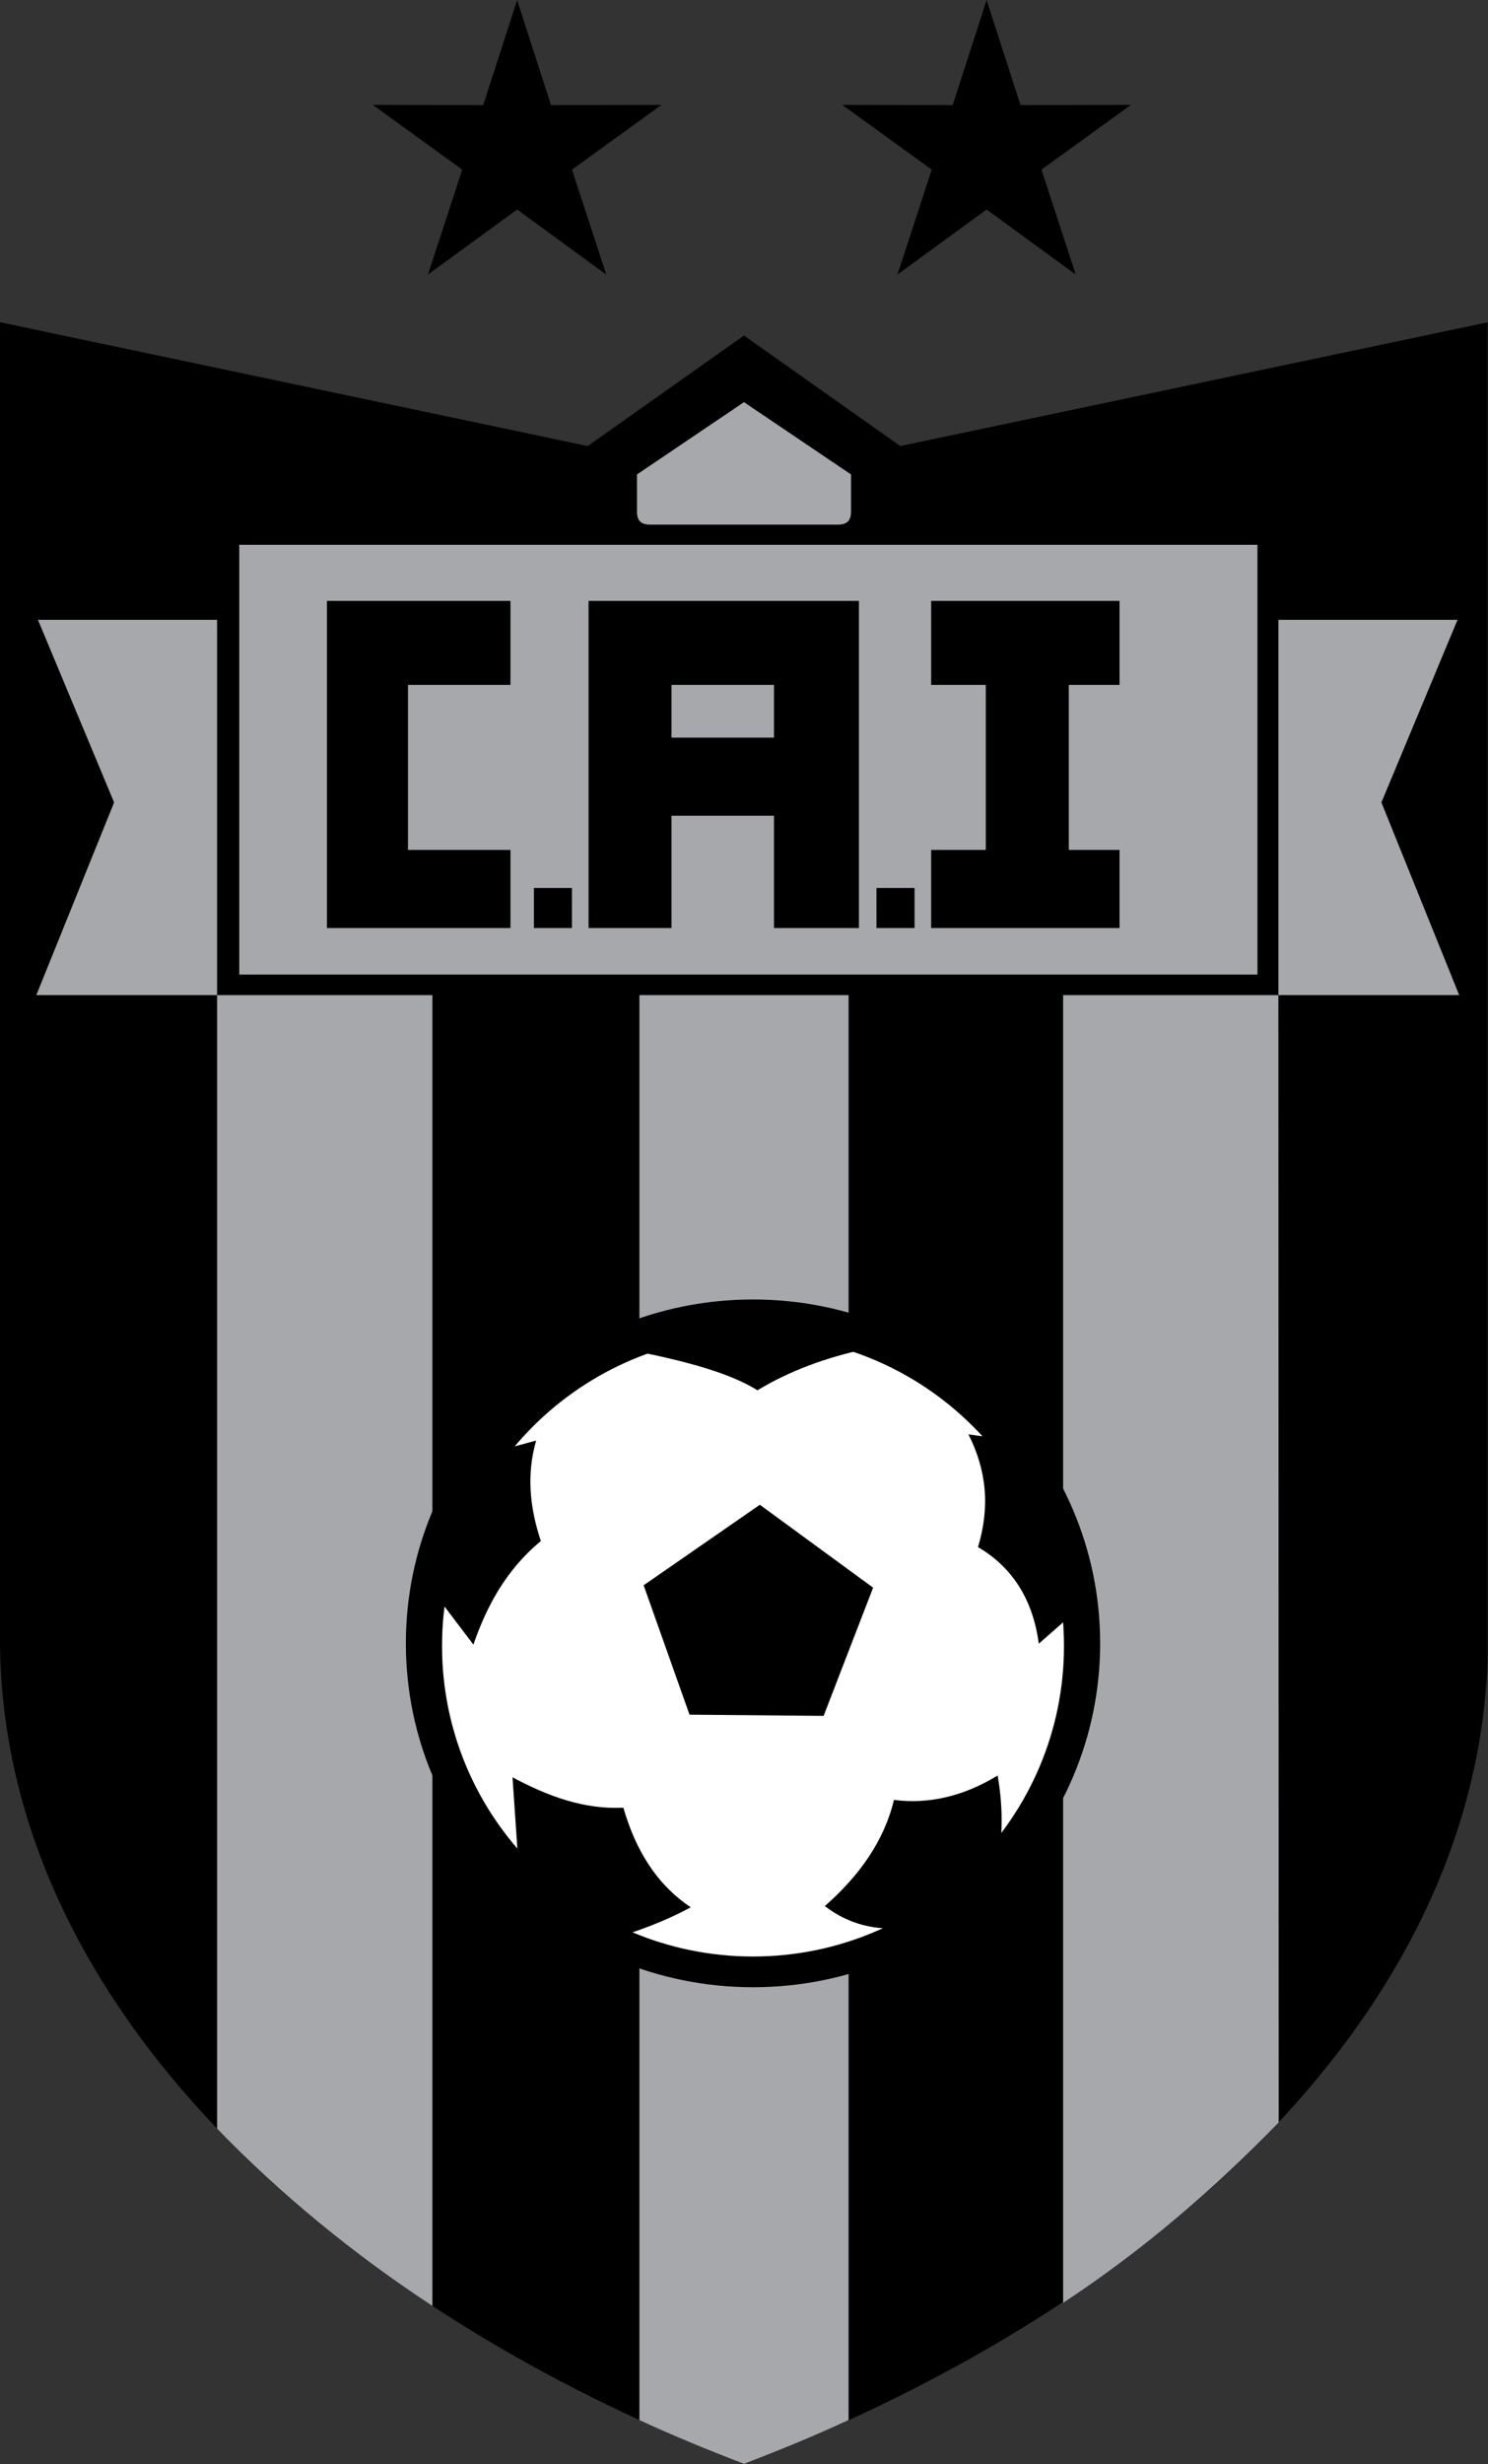 <svg xmlns="http://www.w3.org/2000/svg" xmlns:xlink="http://www.w3.org/1999/xlink" viewBox="0.01 -0.07 280.86 464.89" version="1.1">
<rect x="0.01" y="-0.07" width="280.86" height="464.89" fill="#333333" stroke="none"/>
<defs>
<clipPath id="clip1">
  <path d="M 0 60 L 280.801 60 L 280.801 464.898 L 0 464.898 Z M 0 60 "></path>
</clipPath>
<clipPath id="clip2">
  <path d="M 120 187 L 161 187 L 161 464.898 L 120 464.898 Z M 120 187 "></path>
</clipPath>
</defs>
<g id="surface1">
<g clip-path="url(#clip1)" clip-rule="nonzero">
<path style=" stroke:none;fill-rule:evenodd;fill:rgb(0%,0%,0%);fill-opacity:1;" d="M 140.438 63.234 L 110.941 84.086 L 0.008 60.723 L 0.008 309.031 C 0.008 378.656 63.691 435.43 140.438 464.824 C 218.52 434.988 280.871 378.656 280.871 309.031 L 280.871 60.723 L 169.938 84.086 Z M 140.438 63.234 "></path>
</g>
<path style=" stroke:none;fill-rule:evenodd;fill:rgb(65.039%,65.819%,67.381%);fill-opacity:1;" d="M 45.172 183.801 L 237.355 183.801 L 237.355 102.719 L 45.172 102.719 Z M 45.172 183.801 "></path>
<path style=" stroke:none;fill-rule:evenodd;fill:rgb(65.039%,65.819%,67.381%);fill-opacity:1;" d="M 140.438 75.805 L 120.238 89.445 L 120.238 96.449 C 120.238 97.648 120.559 98.91 122.695 98.91 L 158.184 98.91 C 160.32 98.91 160.641 97.648 160.641 96.449 L 160.641 89.445 Z M 140.438 75.805 "></path>
<path style=" stroke:none;fill-rule:evenodd;fill:rgb(65.039%,65.819%,67.381%);fill-opacity:1;" d="M 7.172 116.875 L 21.547 151.324 L 6.863 187.68 L 40.988 187.68 L 40.988 116.875 Z M 7.172 116.875 "></path>
<path style=" stroke:none;fill-rule:evenodd;fill:rgb(65.039%,65.819%,67.381%);fill-opacity:1;" d="M 81.625 187.68 L 40.988 187.68 L 40.988 401.539 C 52.988 413.984 66.766 425.234 81.625 434.984 Z M 81.625 187.68 "></path>
<g clip-path="url(#clip2)" clip-rule="nonzero">
<path style=" stroke:none;fill-rule:evenodd;fill:rgb(65.039%,65.819%,67.381%);fill-opacity:1;" d="M 120.699 187.68 L 160.18 187.68 L 160.18 456.523 C 153.66 459.547 147.117 462.223 140.438 464.789 C 133.762 462.223 127.219 459.547 120.699 456.523 Z M 120.699 187.68 "></path>
</g>
<path style=" stroke:none;fill-rule:evenodd;fill:rgb(65.039%,65.819%,67.381%);fill-opacity:1;" d="M 275.121 116.875 L 260.75 151.324 L 275.434 187.68 L 241.305 187.68 L 241.305 116.875 Z M 275.121 116.875 "></path>
<path style=" stroke:none;fill-rule:evenodd;fill:rgb(65.039%,65.819%,67.381%);fill-opacity:1;" d="M 200.672 187.68 L 241.305 187.68 L 241.367 400.363 C 229.367 412.805 215.531 424.648 200.672 434.395 Z M 200.672 187.68 "></path>
<path style=" stroke:none;fill-rule:evenodd;fill:rgb(0%,0%,0%);fill-opacity:1;" d="M 100.781 175.023 L 107.965 175.023 L 107.965 167.469 L 100.781 167.469 Z M 100.781 175.023 "></path>
<path style=" stroke:none;fill-rule:evenodd;fill:rgb(0%,0%,0%);fill-opacity:1;" d="M 165.445 175.023 L 172.633 175.023 L 172.633 167.469 L 165.445 167.469 Z M 165.445 175.023 "></path>
<path style=" stroke:none;fill-rule:evenodd;fill:rgb(0%,0%,0%);fill-opacity:1;" d="M 61.723 113.305 L 61.723 175.023 L 96.359 175.023 L 96.359 160.285 L 77.016 160.285 L 77.016 129.148 L 96.359 129.148 L 96.359 113.305 Z M 61.723 113.305 "></path>
<path style=" stroke:none;fill-rule:evenodd;fill:rgb(0%,0%,0%);fill-opacity:1;" d="M 111.098 113.305 L 111.098 175.023 L 126.758 175.023 L 126.758 153.836 L 146.102 153.836 L 146.102 175.023 L 162.129 175.023 L 162.129 113.305 Z M 126.758 139.098 L 146.102 139.098 L 146.102 129.148 L 126.758 129.148 Z M 126.758 139.098 "></path>
<path style=" stroke:none;fill-rule:evenodd;fill:rgb(0%,0%,0%);fill-opacity:1;" d="M 175.766 113.305 L 175.766 129.148 L 186.082 129.148 L 186.082 160.285 L 175.766 160.285 L 175.766 175.023 L 211.32 175.023 L 211.32 160.285 L 201.742 160.285 L 201.742 129.148 L 211.32 129.148 L 211.32 113.305 Z M 175.766 113.305 "></path>
<path style=" stroke:none;fill-rule:evenodd;fill:rgb(0%,0%,0%);fill-opacity:1;" d="M 142.141 245.102 C 178.328 245.102 207.664 274.148 207.664 309.98 C 207.664 345.812 178.328 374.859 142.141 374.859 C 105.953 374.859 76.617 345.812 76.617 309.98 C 76.617 274.148 105.953 245.102 142.141 245.102 Z M 142.141 245.102 "></path>
<path style=" stroke:none;fill-rule:evenodd;fill:rgb(100%,100%,100%);fill-opacity:1;" d="M 142.141 251.863 C 174.559 251.863 200.836 278.098 200.836 310.465 C 200.836 342.828 174.559 369.062 142.141 369.062 C 109.727 369.062 83.445 342.828 83.445 310.465 C 83.445 278.098 109.727 251.863 142.141 251.863 Z M 142.141 251.863 "></path>
<path style=" stroke:none;fill-rule:evenodd;fill:rgb(0%,0%,0%);fill-opacity:1;" d="M 121.496 299.02 L 143.434 283.832 L 164.809 299.473 L 155.469 323.66 L 130.156 323.434 Z M 202.609 304.309 L 196.082 310.047 C 194.988 301.746 191.102 295.621 184.609 291.82 C 186.902 284.176 186.215 277.305 182.809 270.559 L 188.656 271.348 C 197.836 281.406 202.129 292.449 202.609 304.309 Z M 163.234 254.473 C 155.918 256.07 149.098 258.535 142.984 262.234 C 137.621 258.891 129.34 256.762 120.371 254.922 C 135.238 248.109 149.562 247.484 163.234 254.473 Z M 93.508 273.793 C 96.074 273.102 98.641 272.41 101.207 271.723 C 99.375 278.039 99.98 284.355 102.098 290.672 C 95.598 296.059 91.91 302.852 89.363 310.215 C 87.191 307.355 85.02 304.492 82.848 301.629 C 81.504 291.332 85.375 282.117 93.508 273.793 Z M 96.746 335.246 C 97.082 340.195 97.422 345.148 97.758 350.098 C 101.84 357.152 108.445 361.688 115.531 365.734 C 120.484 364.234 125.434 362.473 130.383 359.773 C 123.898 355.434 119.957 348.922 117.672 340.984 C 110.172 341.352 103.348 338.785 96.746 335.246 Z M 155.695 359.547 C 162.328 353.727 166.914 347.141 168.746 339.52 C 175.234 340.352 181.832 338.879 188.32 334.91 C 189.164 339.797 189.316 344.574 188.656 349.758 C 183.953 356.172 178.324 361.082 171.219 363.598 C 165.461 364.289 160.254 363.055 155.695 359.547 Z M 155.695 359.547 "></path>
<path style=" stroke:none;fill-rule:evenodd;fill:rgb(0%,0%,0%);fill-opacity:1;" d="M 97.617 -0.066 L 104.016 19.762 L 124.855 19.723 L 107.973 31.938 L 114.449 51.742 L 97.617 39.461 L 80.781 51.742 L 87.258 31.938 L 70.379 19.723 L 91.215 19.762 Z M 97.617 -0.066 "></path>
<path style=" stroke:none;fill-rule:evenodd;fill:rgb(0%,0%,0%);fill-opacity:1;" d="M 186.23 -0.066 L 192.633 19.762 L 213.469 19.723 L 196.586 31.938 L 203.062 51.742 L 186.23 39.461 L 169.395 51.742 L 175.875 31.938 L 158.992 19.723 L 179.828 19.762 Z M 186.23 -0.066 "></path>
</g>
</svg>